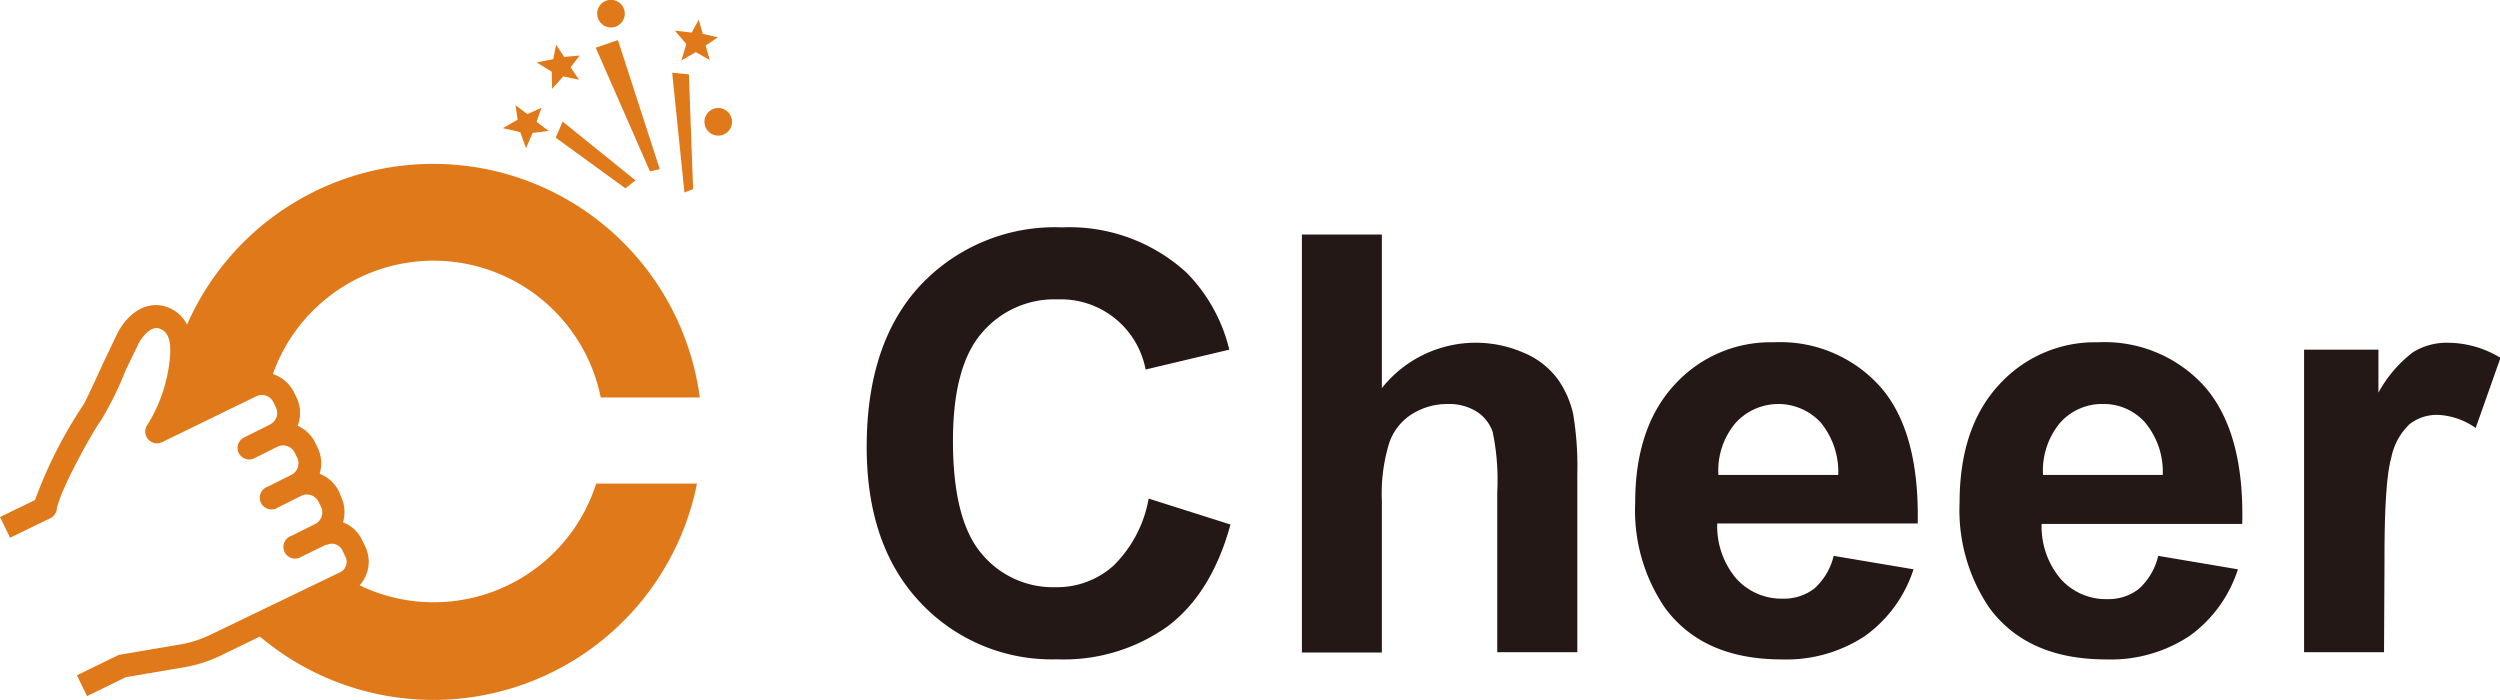 <svg class="cheer-logo" viewBox="0 0 213.86 59.87" xmlns="http://www.w3.org/2000/svg"><path d="m98.26 42.65 7 2.22q-1.6 5.85-5.35 8.69a15.27 15.27 0 0 1 -9.49 2.84 15.4 15.4 0 0 1 -11.7-4.87q-4.58-4.86-4.58-13.29 0-8.91 4.61-13.85a15.78 15.78 0 0 1 12.11-4.94 14.84 14.84 0 0 1 10.65 3.88 14.07 14.07 0 0 1 3.65 6.58l-7.16 1.7a7.38 7.38 0 0 0 -7.53-6 8.13 8.13 0 0 0 -6.47 2.86q-2.48 2.85-2.48 9.24 0 6.76 2.44 9.64a7.92 7.92 0 0 0 6.34 2.88 7.21 7.21 0 0 0 4.94-1.83 10.61 10.61 0 0 0 3.02-5.75z" fill="#231815"/><path d="m118.21 20.06v13.14a10.25 10.25 0 0 1 12.19-3 6.88 6.88 0 0 1 2.86 2.24 8.26 8.26 0 0 1 1.32 3 27.59 27.59 0 0 1 .35 5.14v15.21h-6.85v-13.67a20.23 20.23 0 0 0 -.39-5.17 3.36 3.36 0 0 0 -1.37-1.74 4.46 4.46 0 0 0 -2.48-.65 5.68 5.68 0 0 0 -3 .83 4.7 4.7 0 0 0 -2 2.5 14.71 14.71 0 0 0 -.63 4.93v13h-6.84v-35.76z" fill="#231815"/><path d="m156.86 47.55 6.83 1.15a11.24 11.24 0 0 1 -4.16 5.71 12.18 12.18 0 0 1 -7.1 2q-6.75 0-10-4.41a14.8 14.8 0 0 1 -2.55-9q0-6.43 3.36-10.08a11.11 11.11 0 0 1 8.51-3.64 11.47 11.47 0 0 1 9.11 3.82q3.34 3.81 3.19 11.68h-17.15a6.92 6.92 0 0 0 1.65 4.74 5.2 5.2 0 0 0 3.95 1.69 4.23 4.23 0 0 0 2.71-.87 5.43 5.43 0 0 0 1.65-2.79zm.39-6.92a6.62 6.62 0 0 0 -1.53-4.52 4.94 4.94 0 0 0 -7.26.08 6.29 6.29 0 0 0 -1.46 4.44z" fill="#231815"/><path d="m184.62 47.55 6.82 1.15a11.22 11.22 0 0 1 -4.15 5.71 12.19 12.19 0 0 1 -7.11 2q-6.75 0-10-4.41a14.87 14.87 0 0 1 -2.55-9q0-6.43 3.37-10.08a11.09 11.09 0 0 1 8.5-3.64 11.49 11.49 0 0 1 9.12 3.82q3.38 3.9 3.19 11.72h-17.16a6.92 6.92 0 0 0 1.66 4.74 5.18 5.18 0 0 0 3.95 1.69 4.2 4.2 0 0 0 2.7-.87 5.43 5.43 0 0 0 1.66-2.83zm.39-6.92a6.57 6.57 0 0 0 -1.54-4.52 4.71 4.71 0 0 0 -3.55-1.55 4.79 4.79 0 0 0 -3.71 1.63 6.38 6.38 0 0 0 -1.44 4.44z" fill="#231815"/><path d="m203.94 55.79h-6.84v-25.88h6.36v3.68a10.91 10.91 0 0 1 2.93-3.44 5.43 5.43 0 0 1 3-.83 8.71 8.71 0 0 1 4.51 1.29l-2.12 6a6.07 6.07 0 0 0 -3.22-1.12 3.81 3.81 0 0 0 -2.43.79 5.41 5.41 0 0 0 -1.57 2.87q-.59 2.07-.58 8.67z" fill="#231815"/><g fill="#df7919"><path d="m37.08 22.3a14.6 14.6 0 0 1 14.31 11.7h8.47a23 23 0 0 0 -43.86-6.23 3 3 0 0 0 -1.56-1.44c-1.65-.72-3.51.27-4.51 2.42-.3.62-.63 1.35-1 2.09-.69 1.5-1.63 3.55-1.81 3.81a38.08 38.08 0 0 0 -4.12 8.12l-3 1.46.86 1.77 3.45-1.67a1 1 0 0 0 .54-.74c.26-1.7 3.33-7.08 3.78-7.62a28.52 28.52 0 0 0 2.13-4.32l1-2.07c.36-.77 1.17-1.78 1.94-1.45.5.21 1 .68.83 2.54a13.13 13.13 0 0 1 -1.89 5.63 1 1 0 0 0 0 1.24 1 1 0 0 0 1.21.29l8.07-3.93a1.1 1.1 0 0 1 1.47.51l.21.43a1.1 1.1 0 0 1 -.5 1.47l-.23.12-2 1a1 1 0 0 0 -.45 1.32 1 1 0 0 0 1.32.46l2-1a1.11 1.11 0 0 1 1.47.51l.21.43a1.11 1.11 0 0 1 -.51 1.48l-2 1a1 1 0 1 0 .87 1.78l2-1a1.11 1.11 0 0 1 1.47.51l.21.43a1.11 1.11 0 0 1 -.51 1.48l-2 1a1 1 0 1 0 .86 1.78l2.05-1h.09a1 1 0 0 1 1.33.46l.3.62a1 1 0 0 1 -.58 1.31l-11 5.3a9.84 9.84 0 0 1 -2.58.83l-5.13.87a1 1 0 0 0 -.27.09l-3.44 1.68.87 1.78 3.31-1.62 5-.85a11.86 11.86 0 0 0 3.12-1l3.35-1.63a23 23 0 0 0 37.39-13.08h-8.62a14.59 14.59 0 0 1 -20.24 8.7 3 3 0 0 0 .49-3.31l-.3-.61a2.93 2.93 0 0 0 -1.61-1.47 3.06 3.06 0 0 0 -.17-2.2l-.17-.43a3.07 3.07 0 0 0 -1.66-1.52 3.07 3.07 0 0 0 -.17-2.24l-.21-.43a3.08 3.08 0 0 0 -1.5-1.44 3 3 0 0 0 -.1-2.43l-.21-.43a3.06 3.06 0 0 0 -1.81-1.56 14.59 14.59 0 0 1 13.74-9.7z"/><path d="m47.23 7.6.95-1.06 1.35.28-.72-1.07.78-1-1.32.12-.7-1.04-.24 1.23-1.42.28 1.29.8z"/><path d="m44.5 11.3.5 1.38.56-1.31 1.37-.17-1.03-.78.42-1.2-1.21.54-1.01-.76.18 1.24-1.26.72z"/><path d="m58.29 5.17 1.23-.71 1.2.68-.36-1.24 1.05-.71-1.29-.29-.35-1.21-.6 1.1-1.44-.17.98 1.15z"/><path d="m56.44 14.47-3.58-11.04-1.9.65 4.64 10.58z"/><path d="m59.29 16.17-.36-9.81-1.43-.14 1.05 10.25z"/><path d="m47.54 11.78 5.96 4.33.86-.68-6.23-5.03z"/><path d="m53.1 2a1.18 1.18 0 1 0 -1.67 0 1.17 1.17 0 0 0 1.67 0z"/><path d="m62.27 9.58a1.18 1.18 0 1 0 0 1.68 1.18 1.18 0 0 0 0-1.68z"/></g></svg>